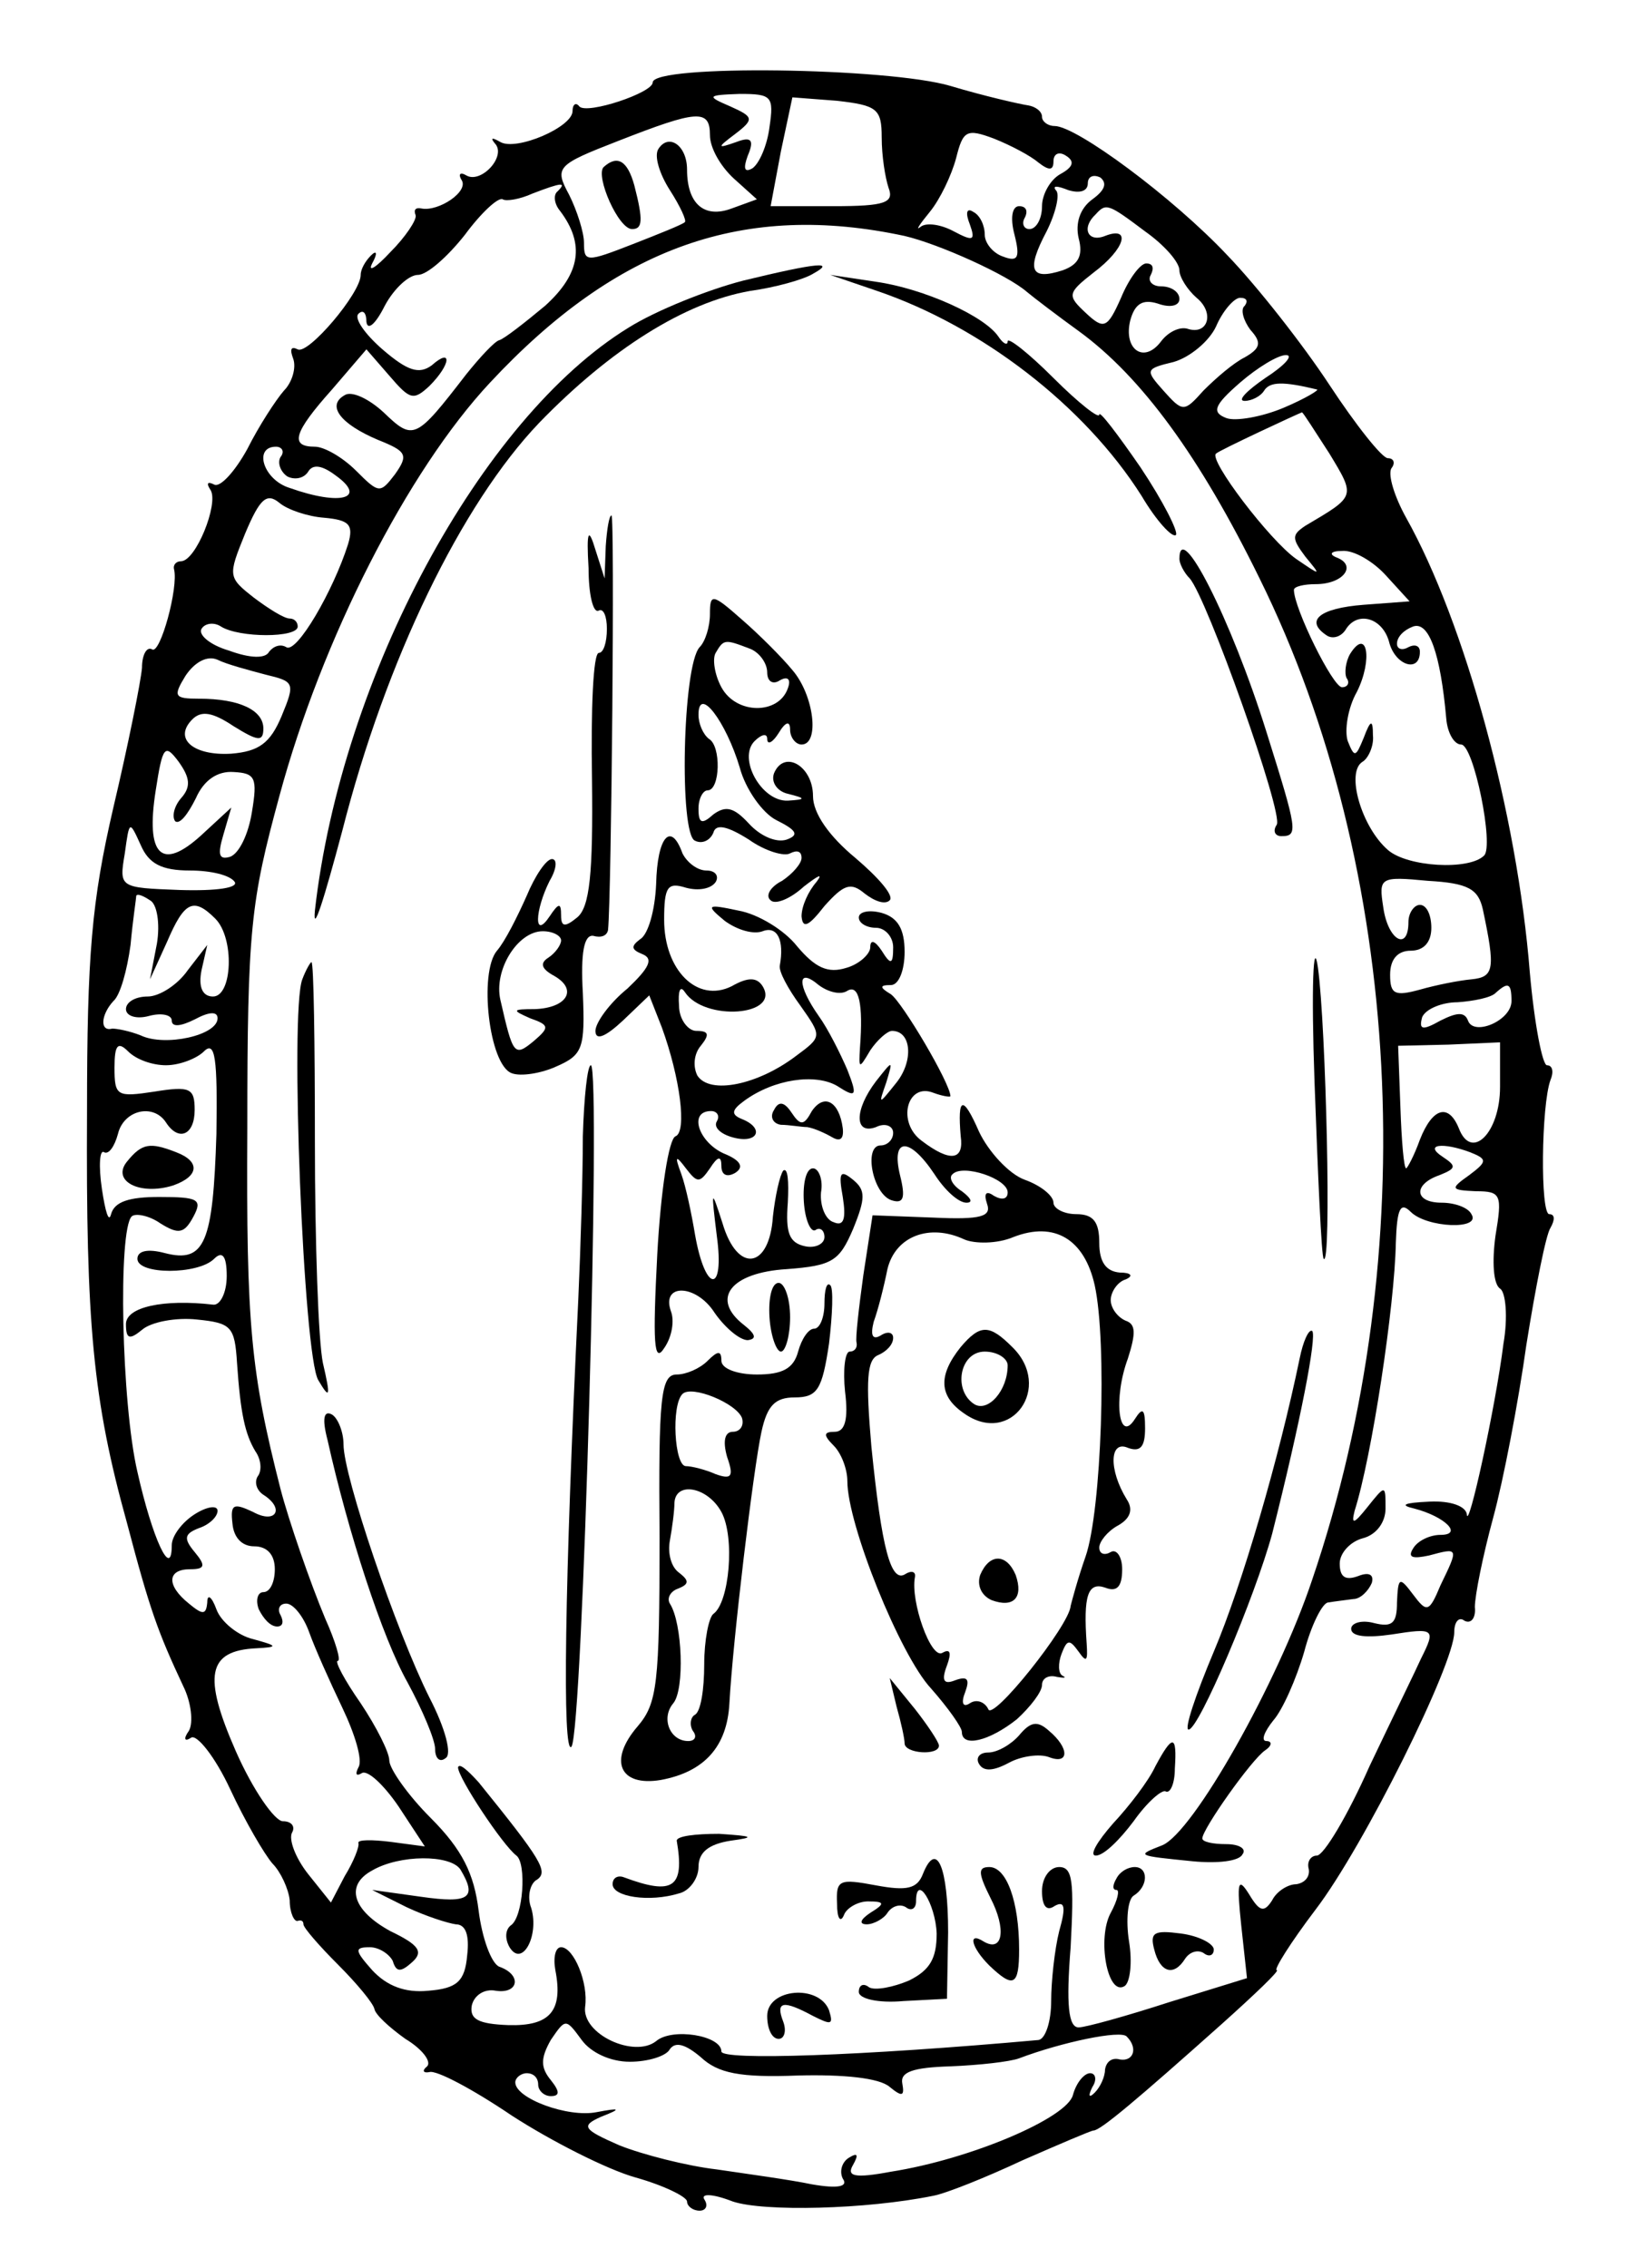 <?xml version="1.0" standalone="no"?>
<!DOCTYPE svg PUBLIC "-//W3C//DTD SVG 20010904//EN"
 "http://www.w3.org/TR/2001/REC-SVG-20010904/DTD/svg10.dtd">
<svg version="1.0" xmlns="http://www.w3.org/2000/svg"
 width="142pt" height="198pt" viewBox="0 0 142 198"
 preserveAspectRatio="xMidYMid meet">
<g transform="translate(0,198) scale(0.1,-0.1)"
fill="#000000" stroke="none">
<path d="M570 1908 c0 -9 -57 -28 -64 -21 -3 4 -6 2 -6 -4 0 -14 -49 -35 -63
-27 -7 4 -9 4 -5 -1 11 -11 -12 -36 -25 -28 -5 3 -7 1 -4 -4 7 -10 -20 -28
-35 -25 -5 1 -7 -1 -5 -6 1 -4 -9 -19 -22 -32 -13 -14 -20 -18 -16 -10 5 9 4
12 -1 7 -5 -5 -9 -12 -9 -17 0 -16 -46 -70 -55 -65 -6 3 -7 0 -4 -8 3 -8 -1
-21 -8 -28 -7 -8 -22 -31 -32 -51 -11 -20 -24 -34 -29 -31 -6 3 -7 1 -3 -5 7
-12 -13 -62 -26 -62 -4 0 -7 -3 -6 -7 4 -16 -12 -74 -19 -70 -5 3 -9 -5 -9
-16 -1 -12 -12 -67 -25 -122 -19 -82 -23 -129 -23 -265 -1 -186 5 -252 35
-360 20 -76 27 -95 49 -142 7 -14 9 -32 5 -39 -5 -7 -4 -10 2 -6 5 3 21 -17
34 -45 13 -28 30 -57 37 -65 7 -7 14 -22 15 -32 0 -11 4 -19 7 -18 3 1 5 0 5
-3 0 -3 14 -19 30 -35 17 -17 31 -34 32 -39 1 -5 13 -16 27 -26 15 -9 23 -20
19 -24 -5 -4 -3 -6 2 -5 6 2 38 -15 72 -38 34 -22 83 -47 108 -54 25 -7 45
-17 45 -21 0 -4 5 -8 11 -8 5 0 8 4 4 10 -3 5 7 5 25 -2 27 -9 116 -7 175 5
11 2 46 16 78 31 32 14 60 26 62 26 6 0 38 27 112 93 29 26 51 47 48 47 -3 0
12 24 34 53 42 55 121 214 121 242 0 9 4 14 9 10 6 -3 10 3 9 12 0 10 7 45 16
78 9 33 22 101 29 151 8 50 17 96 21 102 4 7 4 12 -1 12 -8 0 -7 95 1 117 3 7
2 13 -3 13 -4 0 -11 36 -15 81 -11 139 -57 306 -108 397 -10 18 -16 37 -13 43
4 5 2 9 -3 9 -5 0 -28 29 -51 64 -23 35 -63 86 -89 113 -48 51 -132 113 -151
113 -6 0 -11 4 -11 8 0 5 -6 9 -12 10 -7 1 -38 8 -68 17 -54 16 -260 19 -260
3z m102 -39 c-2 -16 -9 -32 -15 -36 -7 -4 -8 0 -4 11 6 14 3 17 -10 12 -17 -6
-17 -5 -1 7 17 13 16 15 -4 24 -21 9 -21 10 8 11 28 0 30 -2 26 -29z m98 -9
c0 -16 3 -35 6 -44 5 -13 -3 -16 -48 -16 l-55 0 9 48 10 47 39 -3 c35 -4 39
-7 39 -32z m-150 2 c0 -11 9 -27 21 -38 l20 -18 -22 -8 c-24 -9 -39 4 -39 34
0 21 -16 32 -25 18 -4 -6 1 -22 10 -36 9 -14 15 -27 13 -28 -2 -2 -22 -10 -45
-19 -41 -16 -43 -16 -43 1 0 9 -6 28 -13 42 -13 24 -11 26 43 47 69 27 80 28
80 5z m287 -24 c9 -7 13 -7 13 1 0 7 5 9 11 5 8 -5 6 -10 -5 -16 -9 -5 -16
-18 -16 -28 0 -11 -5 -20 -11 -20 -5 0 -7 5 -4 10 3 6 1 10 -5 10 -6 0 -8 -10
-4 -25 5 -20 3 -24 -10 -19 -9 3 -16 12 -16 19 0 8 -4 17 -10 20 -6 4 -7 -1
-3 -11 5 -14 3 -15 -14 -6 -11 6 -24 8 -29 4 -5 -4 -1 2 8 13 9 11 19 32 23
47 6 24 9 26 33 17 15 -6 32 -15 39 -21z m47 -32 c-11 -8 -15 -21 -12 -34 4
-15 0 -23 -14 -28 -28 -9 -32 0 -14 34 8 16 12 33 8 36 -3 4 1 4 11 0 10 -3
17 -1 17 6 0 6 5 8 11 5 6 -5 4 -11 -7 -19z m-467 7 c-4 -3 -3 -11 2 -17 22
-29 18 -55 -13 -83 -18 -15 -36 -29 -40 -30 -4 -1 -17 -15 -29 -30 -44 -57
-46 -58 -72 -33 -13 12 -28 19 -34 15 -16 -9 -4 -25 29 -39 25 -10 27 -13 15
-30 -13 -17 -14 -17 -34 3 -12 12 -28 21 -36 21 -22 0 -19 12 15 50 l30 35 20
-23 c18 -21 21 -22 35 -9 19 19 20 34 2 18 -11 -8 -21 -5 -43 14 -15 13 -25
27 -21 31 4 4 7 1 7 -7 1 -8 8 -2 16 14 8 15 21 27 29 27 8 0 26 16 41 35 14
19 29 33 33 31 3 -2 15 0 26 5 26 10 30 10 22 2z m513 -35 c17 -12 30 -27 30
-34 0 -6 7 -17 15 -24 16 -13 10 -33 -8 -27 -7 2 -17 -3 -23 -11 -15 -20 -33
-7 -27 18 4 15 11 19 24 15 11 -4 19 -2 19 4 0 6 -7 11 -16 11 -8 0 -12 5 -9
10 3 6 2 10 -4 10 -5 0 -15 -13 -22 -30 -12 -27 -15 -28 -31 -13 -16 15 -16
17 7 35 28 21 33 41 10 32 -15 -6 -21 7 -8 19 9 10 11 9 43 -15z m-210 -4 c30
-7 90 -34 107 -49 6 -5 27 -21 45 -34 55 -40 106 -110 158 -216 125 -253 143
-589 46 -874 -30 -90 -104 -221 -131 -232 -23 -9 -23 -9 27 -14 21 -2 40 0 43
6 4 5 -3 9 -14 9 -12 0 -21 2 -21 5 0 8 43 69 55 77 6 4 6 8 1 8 -5 0 -2 8 6
18 8 9 20 36 27 60 6 23 16 43 21 43 6 1 15 2 22 3 6 0 13 7 16 14 2 7 -2 10
-12 6 -11 -4 -16 -1 -16 11 0 9 9 19 20 22 12 3 20 14 20 26 0 21 0 21 -16 1
-12 -15 -14 -15 -11 -3 15 47 35 179 36 234 1 30 4 36 13 27 14 -14 62 -16 53
-2 -3 6 -15 10 -26 10 -24 0 -25 16 -2 24 15 6 15 8 3 16 -17 11 0 13 24 4 15
-6 15 -8 -1 -20 -17 -12 -16 -13 6 -14 22 0 23 -3 17 -39 -3 -22 -2 -42 4 -46
5 -3 7 -25 3 -48 -7 -56 -31 -165 -32 -149 -1 7 -14 12 -33 11 -22 -1 -26 -3
-13 -6 27 -7 43 -23 23 -23 -9 0 -20 -5 -24 -12 -5 -8 0 -9 14 -6 26 7 26 7
10 -26 -10 -24 -12 -24 -24 -8 -12 16 -13 15 -14 -7 0 -18 -4 -22 -20 -18 -11
3 -20 0 -20 -5 0 -7 14 -8 35 -5 38 6 39 5 26 -21 -4 -9 -25 -52 -45 -94 -19
-43 -40 -78 -46 -78 -5 0 -9 -5 -7 -12 1 -7 -4 -12 -11 -13 -7 0 -17 -6 -21
-14 -7 -11 -11 -10 -20 5 -10 16 -11 11 -7 -27 l5 -46 -68 -21 c-37 -12 -73
-22 -79 -22 -9 0 -11 20 -7 70 3 57 2 70 -10 70 -8 0 -15 -9 -15 -21 0 -13 4
-18 11 -13 9 5 10 -1 4 -22 -4 -16 -7 -44 -7 -61 0 -18 -5 -33 -11 -34 -156
-14 -277 -18 -277 -10 0 14 -43 21 -57 9 -19 -15 -65 6 -62 30 3 21 -10 52
-21 52 -5 0 -7 -9 -5 -20 7 -36 -5 -49 -41 -48 -26 1 -34 5 -32 17 2 9 11 15
21 13 20 -3 23 14 3 21 -7 3 -15 25 -18 49 -4 32 -14 53 -42 81 -20 20 -36 43
-36 50 0 7 -11 29 -25 50 -14 20 -23 37 -20 37 3 0 -2 17 -11 37 -13 31 -32
86 -39 113 -26 102 -30 143 -29 315 0 174 3 198 28 290 37 137 112 284 184
361 111 119 222 158 362 128z m297 -61 c-4 -3 -1 -13 5 -21 10 -11 9 -16 -5
-24 -10 -5 -25 -18 -36 -29 -17 -19 -18 -19 -35 0 -16 18 -16 19 9 25 14 4 31
18 37 31 6 14 16 25 21 25 6 0 7 -3 4 -7z m18 -63 c-16 -11 -25 -20 -18 -20 6
0 14 4 17 9 5 8 17 8 46 1 3 0 -10 -8 -29 -16 -19 -8 -42 -12 -50 -9 -13 5
-11 11 12 31 15 13 33 24 40 24 7 0 -1 -9 -18 -20z m56 -66 c23 -38 23 -37
-21 -63 -12 -8 -12 -11 0 -27 14 -17 14 -17 -8 -2 -23 16 -77 87 -70 92 3 3
72 35 75 36 1 0 11 -16 24 -36z m-916 -3 c-3 -5 0 -13 6 -17 6 -3 14 -2 18 4
4 7 12 6 24 -3 28 -20 5 -27 -40 -11 -23 7 -32 36 -12 36 5 0 8 -4 4 -9z m38
-53 c22 -2 26 -6 21 -23 -13 -41 -45 -96 -54 -90 -5 3 -11 1 -15 -4 -3 -6 -16
-6 -35 1 -17 5 -27 14 -24 19 3 5 11 6 17 2 16 -10 67 -10 67 0 0 4 -3 7 -7 7
-5 0 -19 9 -31 18 -23 18 -23 19 -8 56 13 31 19 36 30 27 7 -6 25 -12 39 -13z
m927 -50 l21 -23 -40 -3 c-39 -3 -52 -14 -32 -27 5 -3 12 -1 16 5 10 17 32 11
38 -10 5 -21 27 -28 27 -9 0 5 -4 7 -10 4 -5 -3 -10 -2 -10 3 0 6 6 12 14 15
14 5 24 -24 29 -80 1 -13 7 -23 13 -23 11 0 29 -89 20 -97 -13 -13 -67 -10
-84 5 -23 20 -37 68 -22 77 5 3 10 14 9 23 0 14 -2 14 -8 -2 -7 -17 -8 -18
-14 -3 -3 9 0 29 8 43 14 28 9 57 -6 33 -4 -7 -5 -17 -3 -21 3 -4 1 -8 -4 -8
-8 0 -42 69 -42 85 0 3 9 5 19 5 24 0 36 16 19 23 -8 3 -6 6 4 6 10 1 27 -9
38 -21z m-978 -87 c25 -6 26 -7 14 -36 -10 -24 -20 -31 -44 -33 -33 -2 -51 13
-34 30 8 8 18 6 36 -6 21 -13 26 -14 26 -2 0 16 -21 26 -56 26 -22 0 -23 2
-12 20 8 12 19 18 28 14 8 -4 27 -9 42 -13z m-74 -108 c-6 -7 -8 -16 -5 -20 4
-3 11 6 18 20 7 16 19 24 33 23 19 -1 21 -5 16 -35 -3 -19 -11 -36 -19 -39
-10 -3 -11 2 -6 19 l7 24 -26 -24 c-35 -32 -49 -18 -40 39 6 39 8 41 20 25 10
-14 11 -22 2 -32z m8 -63 c18 0 35 -4 39 -10 3 -5 -15 -8 -48 -7 -53 2 -53 2
-48 32 4 29 4 29 14 7 7 -16 18 -22 43 -22z m1129 -34 c11 -52 10 -59 -10 -61
-11 -1 -31 -5 -45 -9 -22 -6 -26 -4 -26 13 0 14 7 21 18 21 11 0 18 7 18 20 0
11 -4 20 -10 20 -5 0 -10 -7 -10 -15 0 -26 -18 -16 -22 13 -4 26 -3 27 39 23
35 -2 44 -7 48 -25z m-1158 -30 l-6 -31 15 33 c15 35 23 39 42 20 17 -17 15
-68 -2 -68 -9 0 -13 8 -10 23 l5 22 -17 -22 c-9 -13 -25 -23 -35 -23 -11 0
-19 -5 -19 -11 0 -6 9 -9 20 -6 11 3 20 1 20 -4 0 -6 8 -5 20 1 13 7 20 7 20
1 0 -15 -46 -25 -67 -15 -10 4 -21 6 -25 6 -11 -3 -10 12 1 24 6 5 12 27 15
49 2 22 5 41 5 43 1 2 6 0 12 -4 6 -3 9 -20 6 -38z m1183 -50 c0 -17 -33 -31
-38 -17 -3 8 -10 7 -24 0 -16 -9 -19 -8 -16 3 3 7 17 13 31 13 14 1 29 4 33 8
11 10 14 9 14 -7z m-1175 -56 c12 0 27 6 33 12 10 10 12 -6 11 -72 -3 -95 -10
-113 -45 -104 -15 4 -24 2 -24 -5 0 -14 53 -14 67 0 7 7 11 3 11 -15 0 -15 -6
-26 -12 -25 -43 5 -76 -2 -76 -17 0 -13 3 -14 14 -5 8 7 30 11 48 9 30 -3 33
-6 35 -38 3 -44 7 -62 16 -77 5 -7 6 -17 2 -22 -3 -5 -1 -12 5 -16 19 -12 11
-26 -9 -15 -17 8 -20 7 -18 -10 1 -12 8 -20 19 -20 11 0 18 -7 18 -20 0 -11
-4 -20 -10 -20 -5 0 -7 -7 -4 -15 4 -8 10 -15 16 -15 5 0 6 4 3 10 -3 5 -1 10
5 10 6 0 15 -11 20 -25 5 -14 18 -43 29 -66 11 -23 18 -46 14 -52 -3 -6 -2 -8
3 -5 5 3 19 -10 32 -29 l23 -35 -30 4 c-16 2 -29 2 -28 -1 1 -3 -4 -16 -12
-29 l-12 -23 -20 25 c-11 14 -17 30 -14 36 3 5 0 10 -8 10 -7 0 -26 27 -41 61
-29 66 -25 88 18 90 19 1 19 2 -3 8 -13 3 -28 15 -32 26 -4 11 -8 14 -8 6 -1
-11 -4 -11 -16 -1 -20 16 -19 30 1 30 13 0 14 3 4 15 -10 12 -9 16 4 21 9 3
16 10 16 15 0 5 -9 4 -20 -3 -11 -7 -20 -19 -20 -27 0 -31 -17 6 -30 64 -14
60 -17 211 -5 223 3 3 15 1 25 -6 16 -10 21 -9 29 6 8 15 4 17 -30 17 -26 0
-39 -4 -42 -15 -2 -8 -5 2 -8 22 -3 20 -2 35 2 32 4 -2 9 5 12 16 5 21 31 27
42 10 11 -17 25 -11 25 11 0 19 -4 21 -35 16 -33 -5 -35 -4 -35 21 0 20 3 23
12 14 7 -7 21 -12 33 -12z m1165 -19 c0 -40 -25 -65 -36 -36 -9 22 -23 18 -34
-10 -5 -14 -11 -25 -12 -25 -2 0 -4 24 -5 53 l-2 54 44 1 45 2 0 -39z m-908
-683 c15 -25 8 -30 -34 -24 l-43 6 30 -15 c17 -8 36 -14 43 -15 9 0 12 -10 10
-27 -2 -23 -9 -29 -34 -31 -20 -2 -36 4 -49 18 -15 17 -16 20 -2 20 8 0 17 -6
20 -12 3 -10 7 -10 17 -1 10 9 6 15 -19 27 -33 18 -40 40 -16 53 24 14 68 14
77 1z m148 -168 c16 0 32 5 35 11 5 7 14 4 27 -7 15 -14 34 -18 85 -16 39 1
71 -2 80 -10 11 -9 13 -8 11 3 -2 10 9 14 42 15 25 1 52 4 60 7 37 14 89 25
94 19 10 -10 6 -22 -6 -20 -7 2 -12 -2 -13 -9 0 -6 -4 -15 -9 -20 -5 -5 -6 -3
-2 5 4 6 3 12 -2 12 -5 0 -12 -8 -15 -19 -5 -20 -89 -56 -159 -67 -32 -6 -39
-4 -33 6 5 9 4 11 -4 6 -6 -4 -8 -12 -5 -18 5 -7 -4 -9 -27 -5 -19 4 -56 9
-83 13 -26 3 -65 13 -85 21 -32 14 -34 17 -16 25 18 7 17 8 -4 4 -25 -5 -71
12 -71 26 0 4 5 8 10 8 6 0 10 -4 10 -10 0 -5 5 -10 11 -10 8 0 8 4 0 14 -9
11 -9 19 0 35 13 19 13 19 27 0 8 -11 25 -19 42 -19z"/>
<path d="M527 1834 c-7 -8 13 -54 25 -54 9 0 10 7 2 38 -6 22 -15 27 -27 16z"/>
<path d="M649 1735 c-31 -8 -76 -26 -100 -41 -129 -79 -251 -305 -274 -509 -2
-22 8 10 24 70 38 149 104 285 172 356 62 64 127 105 184 115 22 3 47 10 55
15 20 11 5 10 -61 -6z"/>
<path d="M766 1726 c91 -31 181 -100 231 -179 13 -22 27 -37 30 -34 2 3 -11
29 -31 59 -20 29 -36 50 -36 46 0 -4 -18 10 -40 32 -22 22 -40 36 -40 32 0 -4
-4 -2 -8 4 -12 18 -65 42 -107 48 l-40 6 41 -14z"/>
<path d="M529 1503 l-1 -28 -8 25 c-6 20 -8 17 -6 -16 0 -23 4 -40 9 -37 4 2
7 -5 7 -16 0 -12 -3 -21 -7 -21 -5 0 -7 -49 -6 -110 1 -83 -2 -112 -13 -121
-11 -9 -14 -8 -14 2 0 11 -2 11 -10 -1 -14 -21 -13 5 0 31 6 10 7 19 2 19 -5
0 -15 -15 -22 -32 -8 -18 -19 -40 -26 -48 -16 -19 -7 -100 13 -107 8 -3 26 0
39 6 23 10 25 16 23 64 -2 35 1 51 9 50 7 -2 12 0 13 5 3 30 6 362 3 362 -2 0
-4 -12 -5 -27z m-39 -344 c0 -4 -5 -11 -11 -15 -8 -5 -6 -10 5 -16 21 -12 11
-28 -17 -29 -20 0 -20 -1 -4 -8 17 -6 17 -8 3 -20 -17 -14 -18 -12 -29 36 -6
26 15 60 37 60 9 0 16 -4 16 -8z"/>
<path d="M1030 1492 c0 -4 4 -12 9 -17 15 -17 82 -205 76 -215 -4 -6 -1 -10 4
-10 15 0 14 5 -13 91 -31 99 -76 187 -76 151z"/>
<path d="M620 1444 c0 -11 -4 -24 -9 -29 -15 -16 -18 -164 -4 -169 6 -3 13 0
16 7 2 8 12 6 31 -6 14 -10 31 -15 36 -12 6 3 10 2 10 -4 0 -5 -8 -14 -17 -20
-10 -5 -15 -13 -10 -17 4 -4 17 1 29 12 13 10 17 12 11 4 -7 -8 -13 -21 -13
-30 1 -11 6 -9 20 9 17 19 23 21 35 11 9 -7 18 -10 22 -6 4 4 -10 20 -30 37
-23 19 -37 39 -37 54 0 26 -25 41 -34 20 -3 -8 3 -16 12 -18 16 -4 16 -5 0 -6
-23 -1 -44 37 -29 52 6 6 11 7 11 2 0 -6 5 -3 10 5 6 10 10 11 10 3 0 -7 5
-13 10 -13 16 0 11 43 -8 65 -9 11 -29 31 -44 44 -26 23 -28 23 -28 5z m34
-30 c9 -3 16 -13 16 -21 0 -8 5 -11 11 -7 7 4 10 1 7 -7 -8 -23 -45 -23 -58 1
-6 11 -8 25 -5 30 7 12 8 12 29 4z m-8 -104 c5 -19 20 -40 32 -46 18 -9 20
-13 9 -17 -9 -3 -23 3 -33 14 -13 14 -20 16 -31 8 -10 -9 -13 -8 -13 5 0 9 4
16 8 16 11 0 12 39 1 45 -5 4 -9 13 -9 21 0 26 24 -6 36 -46z"/>
<path d="M573 1208 c-1 -23 -7 -44 -14 -48 -8 -6 -8 -9 2 -13 10 -4 6 -12 -13
-30 -16 -13 -28 -30 -28 -37 0 -9 9 -5 24 9 l23 22 11 -28 c16 -44 22 -91 12
-95 -6 -2 -13 -48 -16 -103 -4 -77 -3 -96 6 -82 7 10 9 24 6 32 -9 25 22 24
38 -1 9 -13 22 -24 29 -24 8 1 7 5 -3 13 -30 23 -12 46 37 49 40 3 46 7 58 35
11 27 11 34 0 43 -11 9 -13 7 -9 -15 3 -19 1 -26 -8 -22 -7 2 -12 14 -11 26 2
11 -2 21 -7 21 -6 0 -9 -13 -8 -29 1 -16 6 -27 10 -25 4 3 8 0 8 -6 0 -6 -8
-10 -17 -8 -14 3 -17 12 -15 38 1 19 0 31 -4 28 -3 -4 -7 -22 -9 -40 -3 -46
-31 -50 -44 -6 -10 31 -10 30 -5 -11 7 -51 -10 -50 -19 1 -3 18 -8 42 -12 53
-6 16 -5 17 4 5 10 -13 12 -13 21 0 7 11 10 11 10 2 0 -8 5 -10 12 -6 8 5 5
11 -10 17 -22 10 -31 37 -11 37 5 0 8 -4 5 -9 -3 -5 3 -11 14 -14 22 -6 28 8
8 16 -10 4 -9 8 2 16 26 19 62 24 81 13 17 -11 18 -9 9 14 -6 14 -17 36 -25
47 -19 27 -19 43 0 27 8 -6 19 -9 25 -5 10 6 14 -11 11 -50 -1 -18 -1 -19 9
-2 6 9 15 17 19 17 17 0 19 -26 4 -45 -16 -20 -16 -20 -9 0 6 20 6 20 -9 1
-19 -25 -19 -47 0 -40 8 4 15 1 15 -5 0 -6 -5 -11 -11 -11 -15 0 -7 -43 10
-48 10 -3 12 2 7 22 -8 33 8 34 30 1 9 -14 21 -25 28 -25 6 0 4 4 -4 10 -8 5
-12 12 -8 15 9 9 48 -4 48 -16 0 -6 -5 -7 -12 -3 -7 5 -9 2 -6 -7 4 -11 -5
-14 -47 -12 l-53 2 -8 -52 c-4 -29 -7 -55 -6 -59 1 -5 -2 -8 -6 -8 -4 0 -6
-16 -4 -35 3 -24 0 -35 -9 -35 -10 0 -10 -3 -1 -12 7 -7 12 -21 12 -31 0 -38
46 -152 73 -181 15 -17 27 -34 27 -38 0 -14 24 -8 48 11 12 11 22 24 22 30 0
6 6 9 13 7 6 -1 9 -1 5 1 -4 2 -4 11 -1 19 5 13 7 13 15 2 7 -10 8 -8 7 7 -3
42 1 54 16 49 10 -4 15 0 15 16 0 11 -5 18 -10 15 -5 -3 -10 -2 -10 4 0 5 7
14 16 19 11 6 14 14 8 23 -16 26 -15 52 1 45 11 -4 15 1 15 17 0 17 -2 19 -9
8 -14 -22 -19 18 -6 53 7 22 7 30 -2 33 -7 3 -13 11 -13 18 0 7 6 16 13 18 7
3 5 6 -5 6 -12 1 -18 9 -18 26 0 18 -5 25 -20 25 -11 0 -20 5 -20 10 0 6 -11
15 -25 20 -14 5 -32 25 -40 42 -14 32 -19 31 -16 -4 3 -21 -9 -23 -34 -4 -22
16 -13 51 10 42 8 -3 15 -4 15 -3 0 11 -42 82 -52 89 -10 6 -10 8 0 8 7 0 12
13 12 29 0 20 -6 30 -20 34 -11 3 -20 1 -20 -4 0 -5 7 -9 15 -9 8 0 15 -8 15
-17 0 -15 -2 -16 -10 -3 -6 9 -10 10 -10 3 0 -6 -10 -15 -21 -18 -16 -5 -27 0
-43 19 -11 14 -34 28 -51 31 -28 6 -29 5 -12 -9 11 -8 25 -12 33 -9 13 5 19
-8 15 -30 -1 -5 7 -20 18 -35 19 -27 19 -27 -4 -44 -33 -25 -75 -34 -86 -17
-4 8 -3 19 3 26 8 10 7 13 -4 13 -7 0 -15 10 -15 22 -1 13 1 18 5 12 17 -26
84 -21 68 5 -5 8 -13 8 -27 0 -30 -15 -59 14 -59 58 0 29 3 33 19 28 11 -3 22
-1 26 5 3 5 0 10 -8 10 -8 0 -17 7 -21 15 -10 28 -22 15 -23 -27z m312 -308
c36 14 62 -2 71 -42 11 -50 6 -197 -8 -237 -7 -20 -12 -39 -13 -43 -1 -17 -69
-102 -72 -90 -3 6 -10 9 -16 5 -6 -4 -8 0 -4 10 4 11 2 14 -9 10 -10 -4 -12 0
-7 13 4 11 3 15 -4 11 -10 -6 -28 45 -24 66 1 5 -3 6 -8 3 -13 -9 -21 22 -30
111 -5 58 -4 76 6 80 7 3 13 9 13 15 0 5 -5 6 -11 2 -7 -4 -9 0 -6 12 4 11 9
31 12 46 7 29 37 40 67 26 9 -4 29 -4 43 2z"/>
<path d="M839 804 c-20 -25 -19 -43 3 -58 41 -29 78 23 42 58 -20 20 -28 20
-45 0z m41 -16 c0 -22 -17 -41 -29 -34 -19 12 -13 46 9 46 11 0 20 -6 20 -12z"/>
<path d="M856 605 c-3 -9 1 -18 10 -22 19 -7 28 2 21 22 -8 19 -23 19 -31 0z"/>
<path d="M1148 1035 c3 -82 6 -152 8 -154 7 -8 2 203 -5 254 -4 28 -6 -16 -3
-100z"/>
<path d="M264 1125 c-11 -28 1 -329 14 -350 10 -17 11 -15 4 15 -4 19 -7 106
-7 193 0 86 -1 157 -3 157 -1 0 -5 -7 -8 -15z"/>
<path d="M509 988 c0 -35 -2 -99 -4 -143 -12 -248 -14 -398 -6 -390 10 11 26
595 17 595 -3 0 -6 -28 -7 -62z"/>
<path d="M676 1011 c-4 -6 -1 -12 6 -13 7 0 18 -2 23 -2 6 -1 15 -5 22 -9 7
-4 10 -1 9 8 -3 23 -16 31 -27 15 -7 -13 -10 -13 -18 -1 -6 9 -11 10 -15 2z"/>
<path d="M672 830 c1 -16 6 -30 10 -30 4 0 8 14 8 30 0 17 -5 30 -10 30 -6 0
-9 -13 -8 -30z"/>
<path d="M720 842 c0 -12 -4 -22 -9 -22 -5 0 -11 -9 -14 -20 -4 -15 -14 -20
-36 -20 -17 0 -31 5 -31 12 0 9 -3 9 -12 0 -7 -7 -19 -12 -27 -12 -14 0 -16
-20 -15 -143 0 -127 -2 -144 -19 -164 -26 -30 -16 -53 20 -47 38 7 58 29 60
67 3 55 21 205 28 237 5 23 12 30 29 30 20 0 24 7 30 47 3 25 4 49 1 51 -3 3
-5 -4 -5 -16z m-72 -100 c2 -7 -2 -12 -8 -12 -7 0 -9 -8 -5 -22 6 -17 4 -20
-10 -15 -9 4 -21 7 -26 7 -10 0 -13 53 -3 63 8 8 47 -8 52 -21z m-18 -82 c12
-22 7 -79 -7 -89 -4 -3 -8 -23 -8 -44 0 -22 -3 -41 -8 -44 -4 -2 -5 -9 -2 -14
4 -5 2 -9 -4 -9 -16 0 -24 20 -13 33 10 12 8 70 -3 87 -3 5 1 11 7 13 10 4 10
7 1 14 -7 5 -10 17 -8 28 2 11 4 26 4 33 1 19 29 14 41 -8z"/>
<path d="M1135 794 c-18 -87 -50 -197 -75 -256 -16 -38 -26 -68 -22 -68 9 0
58 116 73 171 25 99 39 172 35 177 -3 2 -8 -9 -11 -24z"/>
<path d="M286 723 c18 -81 48 -173 70 -212 13 -24 24 -50 24 -58 0 -8 4 -12 9
-8 6 3 0 26 -14 53 -29 58 -75 193 -75 221 0 11 -5 23 -10 26 -7 4 -9 -3 -4
-22z"/>
<path d="M783 490 c4 -14 7 -28 7 -32 0 -9 30 -11 30 -2 0 3 -10 18 -21 32
l-22 27 6 -25z"/>
<path d="M890 465 c-7 -8 -19 -15 -27 -15 -8 0 -11 -5 -8 -10 4 -7 13 -6 26 1
11 6 27 8 35 5 18 -7 18 8 0 23 -10 9 -16 8 -26 -4z"/>
<path d="M1009 438 c-6 -13 -23 -35 -37 -50 -14 -16 -21 -28 -15 -28 7 0 21
14 33 30 12 17 25 28 28 26 4 -2 8 7 8 20 2 30 -2 30 -17 2z"/>
<path d="M400 437 c0 -9 39 -68 51 -77 9 -7 6 -54 -5 -61 -5 -4 -5 -12 -1 -19
11 -18 26 10 19 34 -4 10 -1 22 5 25 10 7 4 17 -51 85 -10 11 -17 17 -18 13z"/>
<path d="M591 373 c7 -41 -3 -48 -46 -32 -5 2 -10 0 -10 -6 0 -11 32 -16 58
-8 9 2 17 13 17 23 0 13 9 20 28 23 22 3 20 4 -10 6 -21 0 -37 -2 -37 -6z"/>
<path d="M806 344 c-5 -13 -14 -15 -41 -10 -32 6 -35 5 -34 -16 0 -13 3 -17 6
-10 2 6 12 12 21 12 15 0 15 -2 2 -10 -9 -6 -10 -10 -3 -10 6 0 15 5 18 10 4
6 11 8 16 5 5 -4 9 -1 9 5 0 25 17 -2 18 -28 0 -22 -6 -32 -24 -41 -14 -6 -30
-9 -35 -6 -5 4 -9 2 -9 -4 0 -6 17 -10 39 -8 l38 2 1 58 c0 57 -10 81 -22 51z"/>
<path d="M865 323 c14 -27 11 -48 -6 -38 -14 9 -11 -5 5 -21 21 -20 26 -18 26
14 0 42 -11 72 -26 72 -10 0 -10 -5 1 -27z"/>
<path d="M975 340 c-3 -5 -4 -10 0 -10 3 0 1 -9 -5 -20 -12 -22 -3 -73 12 -64
5 3 7 21 4 39 -3 19 -1 37 4 40 13 8 13 25 1 25 -6 0 -13 -4 -16 -10z"/>
<path d="M1008 278 c5 -20 17 -24 27 -8 4 6 11 8 16 5 5 -4 9 -2 9 3 0 5 -13
12 -29 14 -23 3 -27 1 -23 -14z"/>
<path d="M670 220 c0 -11 4 -20 10 -20 5 0 7 7 4 15 -7 18 0 19 26 5 16 -8 18
-8 14 5 -9 23 -54 19 -54 -5z"/>
<path d="M111 966 c-14 -17 11 -30 40 -21 23 8 24 21 3 29 -23 9 -30 8 -43 -8z"/>
</g>
</svg>
